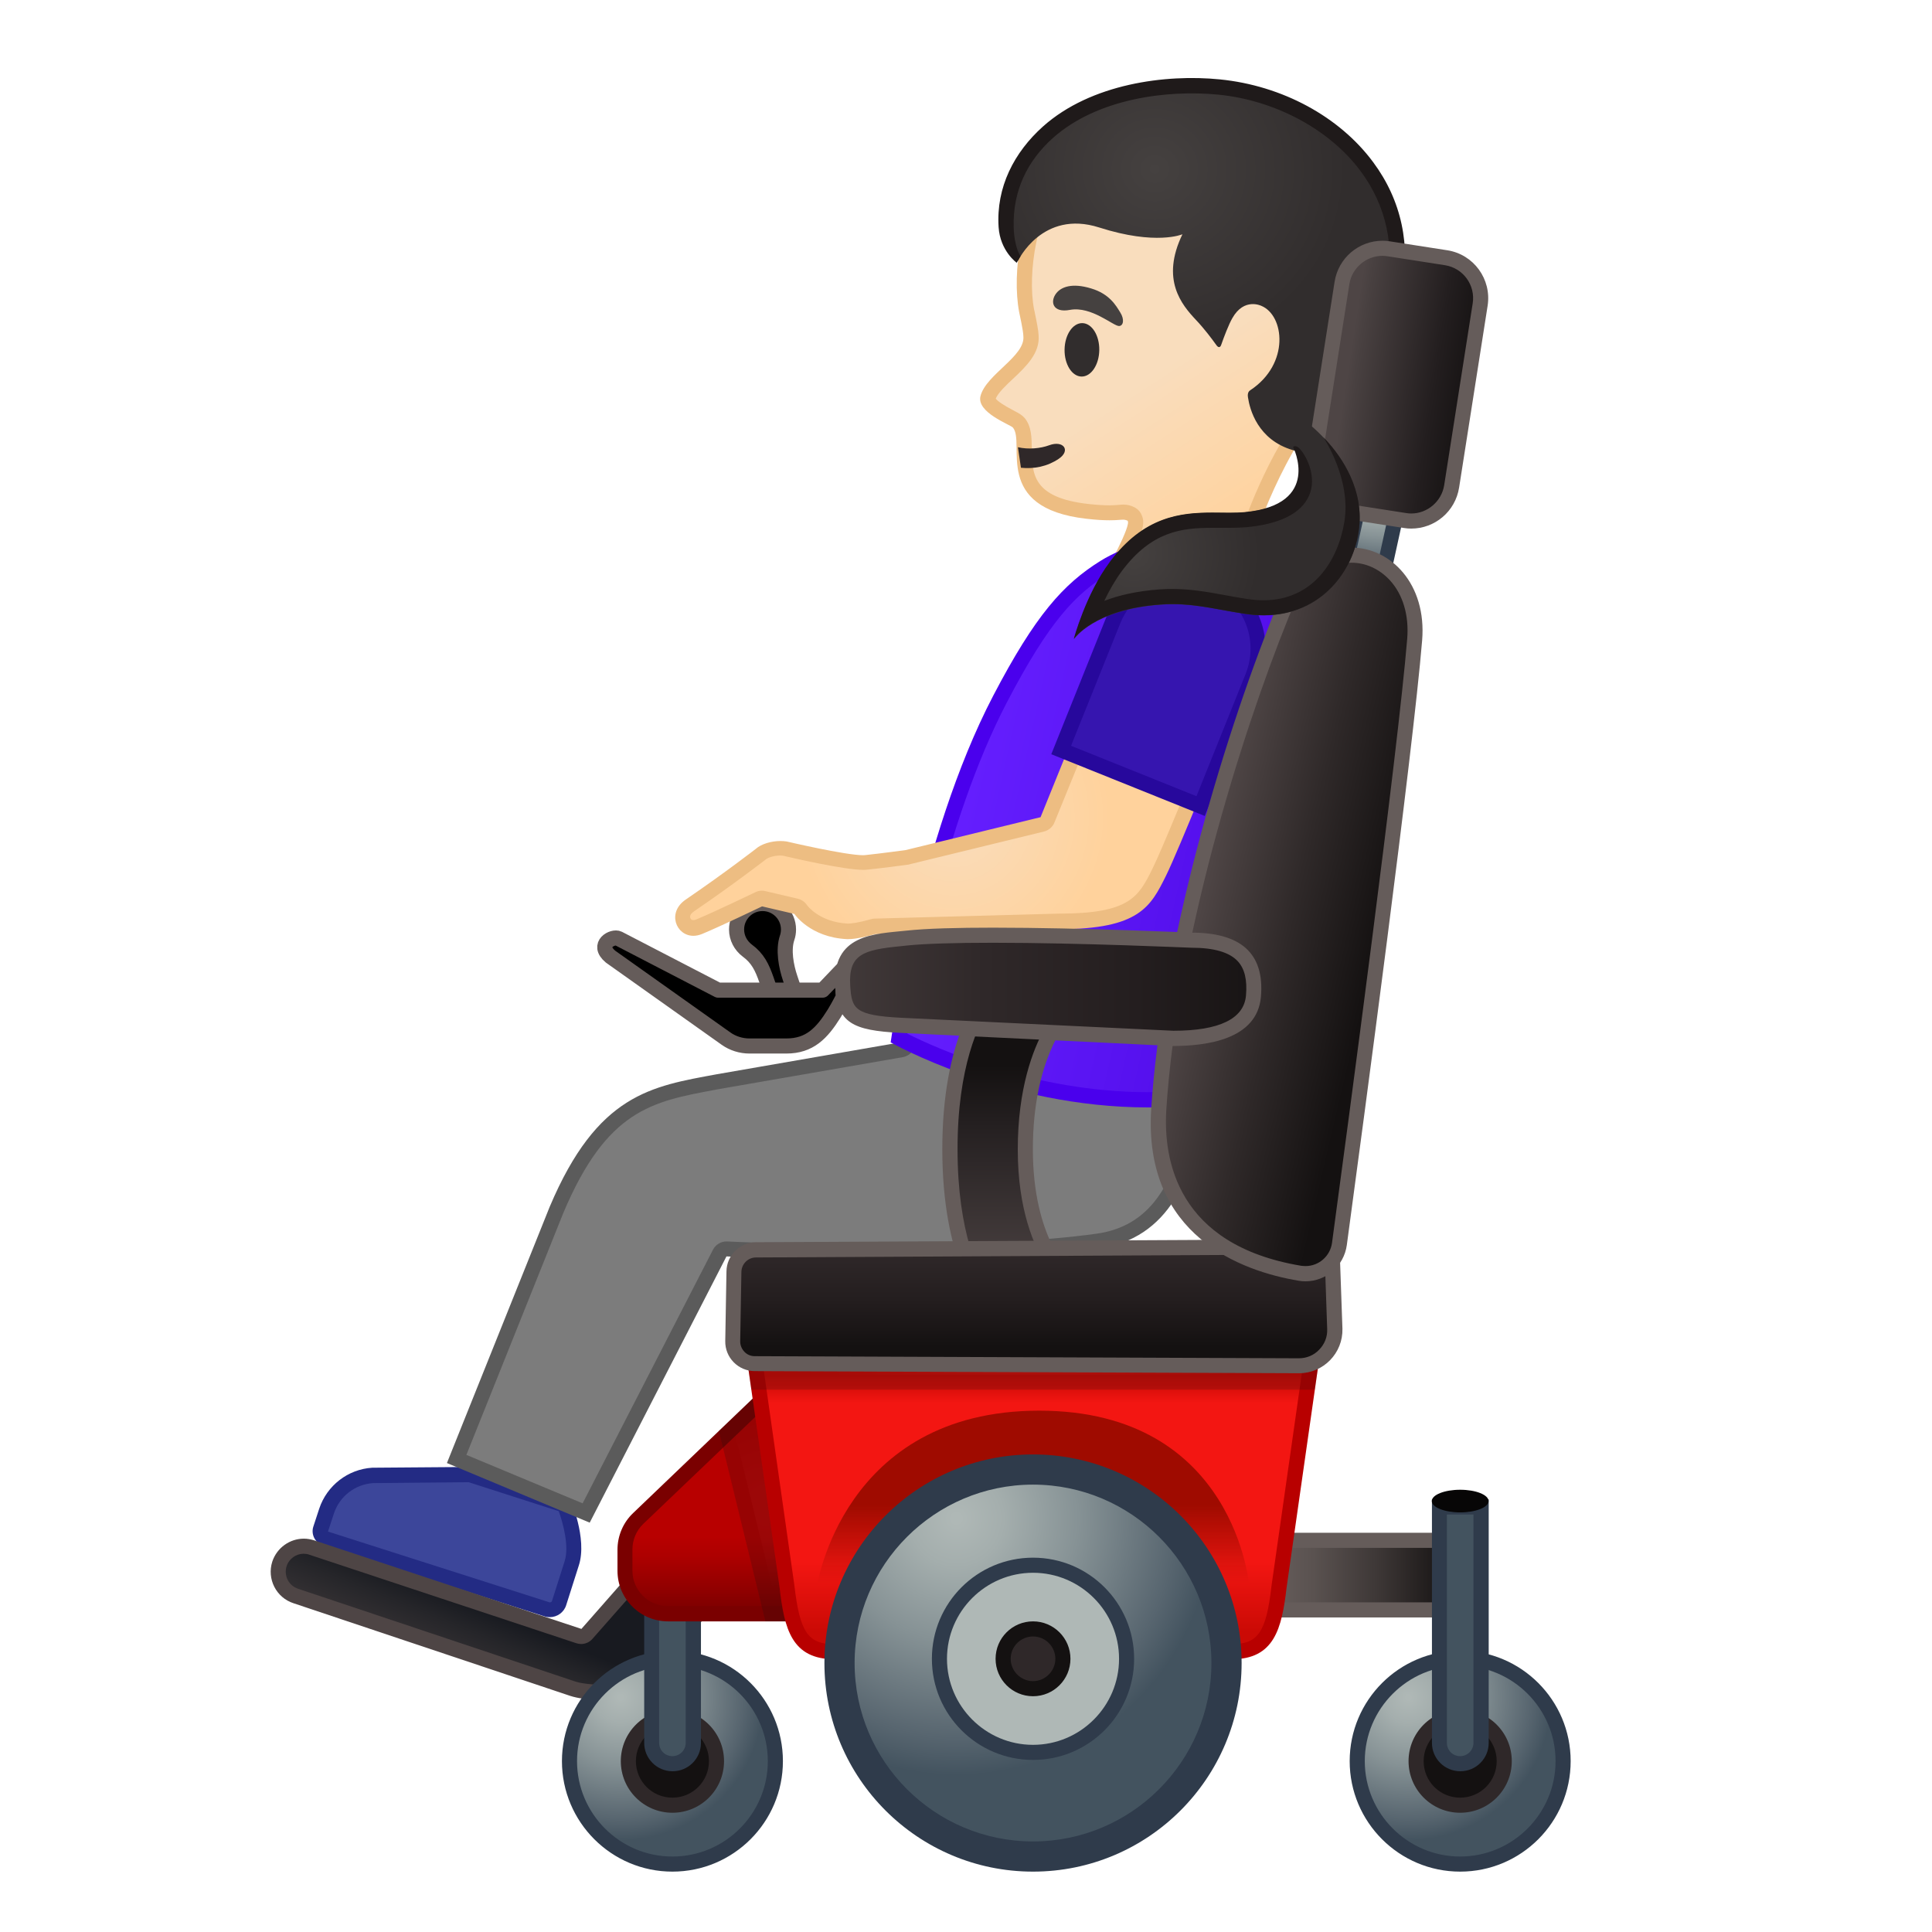 <svg enable-background="new 0 0 128 128" viewBox="0 0 128 128" xmlns="http://www.w3.org/2000/svg"><path d="m52.62 65.62-0.27-0.81c-0.27-0.8-0.47-1.88-0.2-2.68 0.06-0.17 0.09-0.36 0.09-0.55 0-0.95-0.77-1.72-1.72-1.72s-1.72 0.77-1.72 1.72c0 0.57 0.28 1.07 0.7 1.39 0.71 0.52 0.99 1.12 1.28 1.95 0.14 0.41 0.25 0.73 0.25 0.73 0.07 0.21 0.59 0.4 0.8 0.4 0.05 0 0.11-0.01 0.16-0.03 0.28-0.09 0.72-0.13 0.63-0.4z" stroke="#655C5A" stroke-linecap="round" stroke-linejoin="round" stroke-miterlimit="10"/><path d="m36.43 106.65c-0.07 0-0.13-0.01-0.19-0.03l-14.68-4.7c-0.12-0.04-0.23-0.13-0.29-0.24-0.06-0.12-0.07-0.25-0.03-0.37l0.39-1.19c0.44-1.35 1.65-2.28 3.07-2.37l6.44-0.05 6.27 2.02c0.24 0.62 0.91 2.54 0.48 3.86l-0.84 2.64c-0.1 0.26-0.35 0.43-0.62 0.43z" fill="#3C469A"/><path d="m31.05 98.2 5.97 1.92c0.29 0.82 0.7 2.33 0.39 3.31l-0.84 2.64c-0.02 0.06-0.07 0.09-0.14 0.09h-0.02l-14.68-4.69 0.39-1.19c0.38-1.15 1.4-1.94 2.6-2.02l6.33-0.06m0.15-1.01-6.54 0.05c-1.61 0.1-3 1.18-3.51 2.71l-0.39 1.19c-0.17 0.52 0.12 1.08 0.64 1.25l14.68 4.7c0.12 0.04 0.23 0.05 0.35 0.05 0.48 0 0.93-0.31 1.08-0.79l0.84-2.64c0.58-1.79-0.58-4.42-0.58-4.42l-6.57-2.1z" fill="#232B84"/><path d="m30.26 96.66 6.62-16.52c2.98-7.05 6.24-7.65 10.38-8.42l0.33-0.06 12.14-2.11c0.18-0.03 0.33-0.16 0.39-0.33l1.07-3.12h17.69c0.28 1.84 1.2 9.42-1.76 13.52-1.07 1.48-2.55 2.36-4.42 2.61-3.62 0.49-8.47 0.74-14.39 0.74-5.58 0-10.1-0.23-10.15-0.23h-0.03c-0.19 0-0.36 0.1-0.44 0.27l-8.84 17.23-8.59-3.58z" fill="#7C7C7C"/><path d="m78.44 66.6c0.32 2.32 0.94 9.03-1.74 12.73-1 1.38-2.33 2.17-4.08 2.41-3.6 0.49-8.42 0.74-14.32 0.74-5.56 0-10.08-0.23-10.12-0.23h-0.05c-0.37 0-0.72 0.21-0.89 0.54l-8.64 16.81-7.7-3.21 6.43-16.05c2.88-6.81 5.87-7.36 10.01-8.13l0.32-0.06 12.15-2.11c0.36-0.06 0.66-0.32 0.78-0.66l0.95-2.79h16.9m0.86-0.99h-18.47l-1.18 3.46-12.15 2.11c-4.32 0.8-7.91 1.28-11.08 8.78l-6.81 16.98 9.46 3.95 9.06-17.64s4.52 0.23 10.17 0.23c4.68 0 10.14-0.16 14.46-0.75 9.5-1.28 6.54-17.12 6.54-17.12z" fill="#5B5B5B"/><linearGradient id="m" x1="184.02" x2="196.43" y1="-222.17" y2="-197.1" gradientTransform="matrix(.994 -.113 .113 .994 -87.29 251.55)" gradientUnits="userSpaceOnUse"><stop stop-color="#F9DDBD" offset=".559"/><stop stop-color="#FFD29C" offset="1"/></linearGradient><path d="m74.14 37.33c1.25-2.36 1.12-2.76 1.08-2.93-0.04-0.13-0.17-0.29-0.29-0.35-0.16-0.08-0.32-0.12-0.51-0.12-0.08 0-0.16 0.01-0.27 0.01-0.15 0.01-0.34 0.03-0.63 0.03-0.41 0-0.91-0.03-1.47-0.1-4.14-0.47-4.17-2.51-4.19-4.15-0.01-0.7-0.01-1.3-0.36-1.71-0.1-0.12-0.26-0.2-0.56-0.36-0.4-0.21-1.61-0.84-1.49-1.29 0.13-0.53 0.74-1.1 1.32-1.65 0.8-0.76 1.63-1.54 1.53-2.5 0-0.25-0.12-0.87-0.26-1.5l-0.03-0.14c-0.24-1.26-0.19-2.98 0.14-4.61 1.04-5.13 4.24-8.27 9.01-8.83 0.33-0.04 0.67-0.06 1.01-0.06 4.24 0 9.11 2.99 11.32 6.94 1.49 2.67 1.59 8.76-1.33 11.7-3.22 3.24-5.1 8.54-5.53 9.84l-8.49 1.78z" fill="url(#m)"/><path d="m78.17 7.58c4.01 0 8.79 2.94 10.88 6.69 1.38 2.48 1.47 8.37-1.25 11.1-3.1 3.12-4.98 8.08-5.56 9.76l-7.19 1.5c0.83-1.73 0.72-2.1 0.64-2.37-0.09-0.29-0.27-0.52-0.53-0.65-0.23-0.12-0.47-0.18-0.74-0.18-0.09 0-0.19 0.01-0.31 0.02-0.14 0.01-0.32 0.03-0.59 0.03-0.39 0-0.87-0.03-1.42-0.09-3.7-0.42-3.72-1.99-3.74-3.66-0.01-0.76-0.02-1.48-0.47-2.03-0.17-0.2-0.37-0.31-0.71-0.49-0.67-0.35-1.08-0.62-1.21-0.8 0.15-0.38 0.7-0.9 1.15-1.32 0.84-0.79 1.79-1.69 1.69-2.87-0.01-0.32-0.12-0.87-0.27-1.59l-0.03-0.13c-0.23-1.2-0.18-2.85 0.14-4.41 0.57-2.84 2.45-7.71 8.58-8.44 0.3-0.05 0.62-0.07 0.94-0.07m0-1c-0.36 0-0.71 0.02-1.07 0.06-5.4 0.64-8.46 4.37-9.44 9.23-0.36 1.76-0.38 3.53-0.14 4.8 0.03 0.15 0.28 1.26 0.28 1.6 0.14 1.33-2.47 2.53-2.84 3.97-0.28 1.09 1.98 1.89 2.15 2.09 0.85 1.02-1.39 5.33 4.87 6.04 0.69 0.08 1.17 0.1 1.53 0.1 0.49 0 0.73-0.04 0.9-0.04 0.1 0 0.18 0.02 0.28 0.06 0.36 0.19-1.51 3.54-1.51 3.54l9.83-2.05s1.93-6.33 5.5-9.91c3.18-3.19 2.94-9.57 1.42-12.3-2.19-3.92-7.2-7.19-11.76-7.19z" fill="#EDBD82"/><path d="m70.27 28.09-2.44 0.27s0.2 1.12 0.32 1.58c0.64 2.49 2.19 5.16 6.53 5.08 0.39-0.01-1.84-5.6-1.84-5.6l-2.57-1.33z" fill="none"/><path d="m67.64 30.99c0.87 0.09 1.74-0.08 2.5-0.59 0.83-0.56 0.31-1.25-0.63-0.9-0.57 0.21-1.36 0.29-2.07 0.13l0.2 1.36z" fill="#2F2829"/><ellipse transform="matrix(.014 -1 1 .014 47.497 94.523)" cx="71.67" cy="23.18" rx="1.77" ry="1.15" fill="#312D2D"/><radialGradient id="g" cx="72.087" cy="20.26" r="1.889" gradientUnits="userSpaceOnUse"><stop stop-color="#454140" offset=".09"/><stop stop-color="#454140" offset="1"/></radialGradient><path d="m70.89 20.53c-1.15 0.22-1.34-0.55-0.91-1.1 0.32-0.41 1.03-0.71 2.31-0.32 1.21 0.36 1.64 1.12 1.93 1.59 0.29 0.46 0.21 0.89-0.08 0.9-0.39 0-1.83-1.33-3.25-1.07z" fill="url(#g)"/><radialGradient id="f" cx="135.45" cy="-146.75" r="12.251" gradientTransform="matrix(1.038 .016 -.01 1 -65.556 155.78)" gradientUnits="userSpaceOnUse"><stop stop-color="#454140" offset="0"/><stop stop-color="#312D2D" offset="1"/></radialGradient><path d="m80.91 22.84c0.17-0.49 0.5-1.36 0.74-1.77 0.78-1.37 1.9-0.81 1.91-0.81 1.53 0.62 1.92 3.84-0.72 5.59-0.06 0.04-0.21 0.14-0.16 0.47 0.12 0.81 0.65 2.82 2.97 3.5 0.31 0.09 0.58 0.15 0.83 0.18 0.79 0.1 1.51-0.47 1.67-1.26 0.97-4.8 3.01-3.28 4.23-9.39 1.55-7.71-5.03-12.94-11.6-13.59-5.92-0.58-13.99 1.64-14.11 9.28-0.02 1.4 0.78 2.23 0.78 2.23s1.61-3.4 5.37-2.2c3.78 1.21 5.52 0.45 5.52 0.45-1.45 3-0.06 4.66 0.9 5.68 0.55 0.58 1.05 1.25 1.33 1.64 0.14 0.21 0.27 0.21 0.34 0z" fill="url(#f)"/><path d="m90.98 10.75c-2.24-3.03-6.04-5.08-10.16-5.49-3.58-0.36-8.54 0.28-11.72 3.12-1.91 1.71-3.11 4.02-2.94 6.66 0.1 1.59 1.2 2.37 1.2 2.37l0.25-0.44s-0.41-0.55-0.45-1.91c-0.07-2.43 0.91-4.41 2.6-5.92 2.94-2.62 7.58-3.2 10.95-2.87 3.78 0.37 7.41 2.32 9.45 5.09 1.69 2.28 2.28 5.02 1.7 7.91-0.62 3.12-1.45 4.15-2.25 5.15-0.74 0.92-1.31 1.7-1.86 4.07-0.28 1.2-1.38 1.52-1.3 1.53 1.32 0.15 2.08-0.36 2.28-1.34 0.43-2.14 0.93-2.74 1.66-3.64 0.83-1.04 1.78-2.22 2.45-5.57 0.66-3.19 0.01-6.2-1.86-8.72z" fill="#1F1A1A"/><linearGradient id="e" x1="64.41" x2="83.819" y1="52.665" y2="52.665" gradientTransform="matrix(.976 .217 -.217 .976 11.795 -13.97)" gradientUnits="userSpaceOnUse"><stop stop-color="#651FFF" offset="0"/><stop stop-color="#5914F2" offset=".705"/><stop stop-color="#530EEB" offset="1"/></linearGradient><path d="m76.08 72.88c-8.22 0-15.03-3.31-16.51-4.09 0.33-2.16 2.28-14.02 6.69-22.47 2.86-5.47 4.7-7.34 6.92-8.72 1.38-0.86 3.87-1.73 6.31-1.73 1.31 0 3.1 0.26 4.14 1.5 1.85 2.19 1.67 3.28 1.31 5.46-0.06 0.37-0.12 0.76-0.18 1.19l-6.43 28.78c-0.74 0.05-1.49 0.08-2.25 0.08z" fill="url(#e)"/><path d="m79.5 36.36c1.21 0 2.84 0.23 3.76 1.32 1.7 2.02 1.55 2.91 1.2 5.05-0.06 0.36-0.12 0.74-0.18 1.16l-6.35 28.41c-0.61 0.04-1.23 0.06-1.85 0.06-7.61 0-14.02-2.9-15.96-3.87 0.45-2.85 2.41-13.95 6.59-21.96 2.82-5.4 4.54-7.16 6.74-8.53 1.32-0.81 3.7-1.64 6.05-1.64m-0.01-1c-2.38 0-4.97 0.8-6.58 1.8-2.47 1.54-4.32 3.6-7.1 8.92-4.95 9.47-6.8 22.98-6.8 22.98s7.56 4.31 17.06 4.31c0.87 0 1.76-0.04 2.66-0.12l6.52-29.18c0.42-3.02 1.08-4.28-1.24-7.04-1.01-1.2-2.7-1.67-4.52-1.67z" fill="#4A00ED"/><radialGradient id="d" cx="63.254" cy="54.237" r="13.776" gradientTransform="matrix(1 .028 -.028 1 1.459 -1.873)" gradientUnits="userSpaceOnUse"><stop stop-color="#F9DDBD" offset=".002"/><stop stop-color="#FFD29C" offset=".751"/></radialGradient><path d="m79.3 47.9-7.95-1.49c-0.01 0 0.58 0.34 0.58 0.35-0.08 0.29-2.49 7.61-2.49 7.61l-11.77 2.84s-5.15-0.98-5.9-0.93c-1.42 0.09-2.53 0.94-3.44 1.88-1.03 1.05-2.94 1.04-3.15 2.5-0.17 1.2 2.87 0.29 3.38-0.33 0.18-0.22 1.49-0.77 1.85-0.71 0.57 0.1 1.22 0.38 1.79 0.48 0.93 0.16 1.78 1.08 2.65 1.44 0.63 0.26 1.37 0.43 2.04 0.24 0.31-0.09 0.51-0.23 0.83-0.25 0.24-0.01 10.01-0.51 14.02-0.37 4.78 0.16 5.42-4.01 6.16-5.5 0.67-1.37 2.26-6.7 2.59-6.59 1.89 0.6-1.18-1.17-1.19-1.17z" fill="url(#d)"/><path d="m72.55 47.89 7.27 1.38c-0.88 2.2-2.82 6.98-3.47 8.29-0.92 1.85-1.48 2.97-6.19 2.97l-12.21 0.33c-0.08 0-0.17 0.01-0.25 0.04-0.89 0.25-1.32 0.29-1.53 0.29h-0.01c-1.88-0.1-2.67-1.19-2.7-1.23-0.14-0.21-0.36-0.36-0.61-0.42l-2.14-0.5c-0.07-0.02-0.15-0.03-0.23-0.03-0.15 0-0.3 0.03-0.43 0.1-0.03 0.01-2.76 1.33-3.93 1.81-0.07 0.03-0.14 0.04-0.19 0.04-0.14 0-0.18-0.1-0.2-0.15-0.06-0.18 0.13-0.35 0.25-0.43 2.68-1.83 4.66-3.37 4.68-3.38 0.02-0.02 0.04-0.03 0.06-0.05 0.15-0.13 0.55-0.27 0.97-0.27 0.08 0 0.16 0.01 0.22 0.02 0.54 0.13 4.02 0.93 5.27 0.93 0.09 0 0.17 0 0.24-0.01 0.92-0.09 2.41-0.29 2.71-0.33 0.03 0 0.07-0.01 0.1-0.02l8.94-2.18c0.31-0.08 0.57-0.3 0.69-0.6l2.69-6.6m-0.62-1.13-2.99 7.38-8.94 2.18s-1.69 0.23-2.66 0.33c-0.04 0-0.09 0.01-0.15 0.01-1.2 0-5.07-0.91-5.07-0.91-0.13-0.02-0.27-0.03-0.42-0.03-0.58 0-1.25 0.18-1.64 0.53 0 0-1.94 1.51-4.63 3.35-1.26 0.86-0.64 2.4 0.51 2.4 0.18 0 0.37-0.04 0.57-0.12 1.21-0.5 3.98-1.83 3.98-1.83l2.14 0.5s1.03 1.55 3.48 1.67h0.1c0.52 0 1.26-0.19 1.77-0.33l12.21-0.33c5.31 0 6.05-1.51 7.06-3.54 0.87-1.76 3.95-9.48 3.95-9.48l-9.27-1.78z" fill="#EDBD82"/><path d="m70.3 49.68 3.45-8.57c0.76-1.9 2.58-3.12 4.62-3.12 0.64 0 1.26 0.12 1.86 0.36 1.23 0.5 2.2 1.44 2.72 2.67 0.52 1.22 0.54 2.58 0.04 3.81l-3.45 8.57-9.24-3.72z" fill="#3615AF"/><path d="m78.37 38.49c0.57 0 1.13 0.11 1.67 0.32 1.11 0.45 1.98 1.3 2.45 2.4s0.48 2.32 0.04 3.43l-3.26 8.11-8.31-3.34 3.26-8.11c0.68-1.71 2.31-2.81 4.15-2.81m0-1c-2.17 0-4.23 1.3-5.09 3.44l-3.63 9.04 10.17 4.09 3.63-9.04c1.13-2.81-0.23-6-3.04-7.13-0.67-0.28-1.36-0.4-2.04-0.4z" fill="#27089C"/><linearGradient id="c" x1="82.335" x2="96.243" y1="104.35" y2="104.35" gradientUnits="userSpaceOnUse"><stop stop-color="#655C5A" offset=".158"/><stop stop-color="#5A5250" offset=".335"/><stop stop-color="#3D3736" offset=".646"/><stop stop-color="#141111" offset="1"/></linearGradient><rect x="82.33" y="102.05" width="13.91" height="4.61" fill="url(#c)"/><path d="m95.74 102.55v3.61h-12.91v-3.61h12.91m1-1h-14.91v5.61h14.91v-5.61z" fill="#655C5A"/><linearGradient id="b" x1="28.816" x2="32.762" y1="116.56" y2="106.93" gradientUnits="userSpaceOnUse"><stop stop-color="#4E4545" offset=".21"/><stop stop-color="#433C3D" offset=".441"/><stop stop-color="#252529" offset=".844"/><stop stop-color="#181A20" offset="1"/></linearGradient><path d="m39.78 112.12c-0.82 0-1.48-0.12-1.83-0.23l-18.34-6.13c-0.43-0.14-0.78-0.44-0.99-0.84s-0.24-0.86-0.1-1.29c0.23-0.7 0.87-1.17 1.61-1.17 0.18 0 0.35 0.03 0.52 0.08l17.7 5.87c0.05 0.02 0.1 0.03 0.16 0.03 0.14 0 0.28-0.06 0.38-0.17l9.62-10.94 1.85 4.77c-1.19 1.41-7.55 8.94-7.75 9.17-0.47 0.53-1.5 0.85-2.83 0.85z" fill="url(#b)"/><path d="m48.34 98.26 1.44 3.72c-1.56 1.85-7.37 8.72-7.56 8.94-0.36 0.43-1.3 0.69-2.45 0.69-0.76 0-1.38-0.11-1.67-0.21l-18.35-6.14c-0.3-0.1-0.55-0.31-0.69-0.59s-0.17-0.61-0.07-0.91c0.16-0.49 0.62-0.82 1.13-0.82 0.12 0 0.25 0.02 0.36 0.06l17.71 5.87c0.1 0.03 0.21 0.05 0.31 0.05 0.28 0 0.56-0.12 0.75-0.34l9.09-10.32m0.34-1.9-10.16 11.56-17.71-5.87c-0.23-0.07-0.45-0.11-0.68-0.11-0.92 0-1.78 0.59-2.09 1.52-0.37 1.15 0.26 2.39 1.41 2.76l18.34 6.14c0.46 0.15 1.19 0.26 1.98 0.26 1.21 0 2.55-0.26 3.21-1.05 0.22-0.26 7.94-9.4 7.94-9.4l-2.24-5.81z" fill="#4E4545"/><radialGradient id="a" cx="41.125" cy="112.45" r="9.476" gradientUnits="userSpaceOnUse"><stop stop-color="#AFB8B6" offset=".017"/><stop stop-color="#A4AEAD" offset=".183"/><stop stop-color="#869295" offset=".475"/><stop stop-color="#57656F" offset=".857"/><stop stop-color="#43535F" offset="1"/></radialGradient><path d="m44.55 123.5c-3.76 0-6.82-3.06-6.82-6.82s3.06-6.82 6.82-6.82 6.82 3.06 6.82 6.82-3.06 6.82-6.82 6.82z" fill="url(#a)"/><path d="m44.55 110.36c3.49 0 6.32 2.84 6.32 6.32s-2.83 6.32-6.32 6.32-6.32-2.84-6.32-6.32 2.84-6.32 6.32-6.32m0-1c-4.04 0-7.32 3.28-7.32 7.32s3.28 7.32 7.32 7.32 7.32-3.28 7.32-7.32-3.27-7.32-7.32-7.32z" fill="#2F3B4B"/><path d="m44.55 119.6c-1.61 0-2.92-1.31-2.92-2.92s1.31-2.92 2.92-2.92 2.92 1.31 2.92 2.92-1.31 2.92-2.92 2.92z" fill="#141111"/><path d="m44.55 114.26c1.33 0 2.42 1.08 2.42 2.42s-1.08 2.42-2.42 2.42-2.42-1.08-2.42-2.42 1.09-2.42 2.42-2.42m0-1c-1.89 0-3.42 1.53-3.42 3.42s1.53 3.42 3.42 3.42 3.42-1.53 3.42-3.42-1.53-3.42-3.42-3.42z" fill="#2F2829"/><path d="m44.55 116.85c-0.76 0-1.38-0.62-1.38-1.38v-10.72h2.75v10.72c0.01 0.76-0.61 1.38-1.37 1.38z" fill="#43535F"/><path d="m45.43 105.25v10.22c0 0.48-0.39 0.88-0.88 0.88s-0.88-0.39-0.88-0.88v-10.22h1.76m1-1h-3.75v11.22c0 1.04 0.84 1.88 1.88 1.88s1.88-0.84 1.88-1.88v-11.22h-0.01z" fill="#2F3B4B"/><linearGradient id="w" x1="47.455" x2="47.455" y1="99.091" y2="106.83" gradientUnits="userSpaceOnUse"><stop stop-color="#B80000" offset=".351"/><stop stop-color="#AD0000" offset=".52"/><stop stop-color="#8F0000" offset=".817"/><stop stop-color="#7A0000" offset="1"/></linearGradient><path d="m44.25 106.92c-1.57 0-2.85-1.28-2.85-2.85v-1.4c0-0.77 0.32-1.52 0.88-2.06l8.5-8.14 2.72 14.44h-9.25z" fill="url(#w)"/><path d="m50.46 93.47 2.44 12.94h-8.65c-1.3 0-2.35-1.05-2.35-2.35v-1.4c0-0.64 0.26-1.26 0.72-1.7l7.84-7.49m0.65-2-9.17 8.78c-0.66 0.63-1.03 1.51-1.03 2.42v1.4c0 1.85 1.5 3.35 3.35 3.35h9.86l-3.01-15.95z" fill="#7A0000"/><g opacity=".2"><radialGradient id="v" cx="50.842" cy="99.696" r="5.443" gradientUnits="userSpaceOnUse"><stop stop-color="#2F2829" offset=".15"/><stop stop-color="#241E1F" offset=".574"/><stop stop-color="#141111" offset="1"/></radialGradient><polygon points="51.09 106.92 48.18 94.97 50.79 92.47 53.51 106.92" fill="url(#v)"/><path d="m50.46 93.47 2.44 12.94h-1.42l-2.75-11.29 1.73-1.65m0.68-1.84-0.2 0.01-3.31 3.17 3.08 12.61h3.41l-2.98-15.79z" fill="#141111"/></g><radialGradient id="u" cx="93.315" cy="112.45" r="9.476" gradientUnits="userSpaceOnUse"><stop stop-color="#AFB8B6" offset=".017"/><stop stop-color="#A4AEAD" offset=".183"/><stop stop-color="#869295" offset=".475"/><stop stop-color="#57656F" offset=".857"/><stop stop-color="#43535F" offset="1"/></radialGradient><circle cx="96.74" cy="116.68" r="6.82" fill="url(#u)"/><path d="m96.74 110.36c3.49 0 6.32 2.84 6.32 6.32s-2.84 6.32-6.32 6.32-6.32-2.84-6.32-6.32 2.84-6.32 6.32-6.32m0-1c-4.04 0-7.32 3.28-7.32 7.32s3.28 7.32 7.32 7.32 7.32-3.28 7.32-7.32-3.27-7.32-7.32-7.32z" fill="#2F3B4B"/><circle cx="96.74" cy="116.68" r="2.92" fill="#141111"/><path d="m96.74 114.26c1.33 0 2.42 1.08 2.42 2.42s-1.08 2.42-2.42 2.42-2.42-1.08-2.42-2.42 1.09-2.42 2.42-2.42m0-1c-1.89 0-3.42 1.53-3.42 3.42s1.53 3.42 3.42 3.42 3.42-1.53 3.42-3.42-1.53-3.42-3.42-3.42z" fill="#2F2829"/><radialGradient id="t" cx="68.192" cy="94.795" r="3.089" gradientUnits="userSpaceOnUse"><stop stop-color="#AFB8B6" offset=".017"/><stop stop-color="#A4AEAD" offset=".183"/><stop stop-color="#869295" offset=".475"/><stop stop-color="#57656F" offset=".857"/><stop stop-color="#43535F" offset="1"/></radialGradient><rect x="66.49" y="90.77" width="3.4" height="8.05" fill="url(#t)"/><path d="m69.39 91.27v7.05h-2.4v-7.05h2.4m1-1h-4.4v9.05h4.4v-9.05z" fill="#2F3B4B"/><linearGradient id="s" x1="66.517" x2="66.517" y1="87.479" y2="70.178" gradientUnits="userSpaceOnUse"><stop stop-color="#4E4545" offset="0"/><stop stop-color="#433B3B" offset=".269"/><stop stop-color="#252021" offset=".74"/><stop stop-color="#141111" offset=".977"/></linearGradient><path d="m65.42 86.28c-0.73-0.96-2.49-3.92-2.49-10.13 0-6.22 1.77-9.18 2.5-10.14l4.47 1.95c-0.68 1.05-1.97 3.64-1.97 8.19 0 4.52 1.4 6.96 2.18 7.96l-4.69 2.17z" fill="url(#s)"/><path d="m65.6 66.64 3.58 1.56c-0.74 1.33-1.75 3.91-1.75 7.96 0 4.02 1.1 6.47 1.93 7.76l-3.76 1.74c-0.75-1.15-2.16-4.04-2.16-9.5-0.01-5.49 1.42-8.39 2.16-9.52m-0.32-1.24c-0.48 0.53-2.85 3.52-2.85 10.74s2.37 10.22 2.85 10.74l5.65-2.61s-2.5-2.18-2.5-8.13c0-5.9 2.24-8.4 2.24-8.4l-5.39-2.34z" fill="#655C5A"/><linearGradient id="r" x1="68.442" x2="68.442" y1="108.09" y2="91.13" gradientUnits="userSpaceOnUse"><stop stop-color="#CB0A05" offset="0"/><stop stop-color="#F31612" offset=".271"/><stop stop-color="#F31612" offset=".892"/><stop stop-color="#D80E09" offset=".956"/><stop stop-color="#CB0A05" offset="1"/></linearGradient><path d="m55.28 109.43c-2.27 0-2.8-1.33-3.14-4.31l-2.15-15.06h36.9l-2.14 15.05c-0.34 2.99-0.88 4.32-3.14 4.32h-26.33z" fill="url(#r)"/><path d="m86.31 90.56-2.07 14.51c-0.35 3.07-0.89 3.86-2.64 3.86h-26.32c-1.75 0-2.29-0.79-2.65-3.89l-2.06-14.48h35.74m1.16-1h-38.05l2.23 15.62c0.31 2.75 0.81 4.75 3.64 4.75h26.31c2.82 0 3.32-2.01 3.64-4.75l2.23-15.62z" fill="#B80000"/><g opacity=".2"><radialGradient id="q" cx="68.442" cy="90.814" r="13.055" gradientUnits="userSpaceOnUse"><stop stop-color="#2F2829" offset=".15"/><stop stop-color="#241E1F" offset=".574"/><stop stop-color="#141111" offset="1"/></radialGradient><polygon points="50.21 91.57 49.99 90.06 86.89 90.06 86.67 91.57" fill="url(#q)"/><path d="m86.31 90.56-0.07 0.51h-35.6l-0.07-0.51h35.74m1.16-1zm0 0h-38.05l0.36 2.51h37.33l0.36-2.51z" fill="#141111"/></g><linearGradient id="p" x1="68.492" x2="68.492" y1="80.198" y2="89.236" gradientUnits="userSpaceOnUse"><stop stop-color="#4E4545" offset="0"/><stop stop-color="#433B3B" offset=".136"/><stop stop-color="#2F2829" offset=".303"/><stop stop-color="#241E1F" offset=".65"/><stop stop-color="#141111" offset="1"/></linearGradient><path d="m50.01 90.33c-0.39 0-0.76-0.16-1.04-0.44s-0.42-0.65-0.42-1.05l0.08-4.61c0.01-0.79 0.66-1.44 1.46-1.45l38.16-0.19 0.19 5.44c0.02 0.64-0.22 1.25-0.67 1.72-0.45 0.46-1.05 0.72-1.7 0.72l-36.06-0.14z" fill="url(#p)"/><path d="m87.76 83.11 0.17 4.95c0.02 0.51-0.17 0.99-0.53 1.36-0.35 0.37-0.83 0.57-1.35 0.57l-36.05-0.14c-0.26 0-0.5-0.1-0.68-0.29s-0.28-0.43-0.28-0.69l0.08-4.61c0.01-0.52 0.44-0.95 0.96-0.95l37.68-0.2m0.97-1.01-38.65 0.2c-1.07 0.01-1.94 0.87-1.95 1.94l-0.08 4.61c-0.02 1.09 0.86 1.99 1.96 1.99l36.05 0.14h0.01c1.62 0 2.91-1.34 2.87-2.95l-0.21-5.93z" fill="#655C5A"/><linearGradient id="o" x1="68.442" x2="68.442" y1="93.466" y2="105.17" gradientUnits="userSpaceOnUse"><stop stop-color="#9F0B00" offset=".533"/><stop stop-color="#9F0B00" stop-opacity="0" offset=".976"/></linearGradient><path d="m54.11 105.17h28.67s-0.88-11.71-13.93-11.71-14.74 11.71-14.74 11.71z" fill="url(#o)"/><radialGradient id="n" cx="63.365" cy="100.6" r="17.005" gradientUnits="userSpaceOnUse"><stop stop-color="#AFB8B6" offset=".017"/><stop stop-color="#A4AEAD" offset=".183"/><stop stop-color="#869295" offset=".475"/><stop stop-color="#57656F" offset=".857"/><stop stop-color="#43535F" offset="1"/></radialGradient><path d="M68.44,123c-7.07,0-12.82-5.75-12.82-12.82s5.75-12.82,12.82-12.82 s12.82,5.75,12.82,12.82S75.51,123,68.44,123z" fill="url(#n)"/><path d="m68.44 98.36c6.52 0 11.82 5.3 11.82 11.82s-5.3 11.82-11.82 11.82-11.82-5.3-11.82-11.82 5.31-11.82 11.82-11.82m0-2c-7.63 0-13.82 6.19-13.82 13.82s6.19 13.82 13.82 13.82 13.82-6.19 13.82-13.82-6.19-13.82-13.82-13.82z" fill="#2F3B4B"/><path d="m68.44 116.11c-3.42 0-6.2-2.78-6.2-6.2s2.78-6.2 6.2-6.2 6.2 2.78 6.2 6.2-2.78 6.2-6.2 6.2z" fill="#AFB8B6"/><path d="m68.44 104.2c3.15 0 5.7 2.56 5.7 5.7s-2.56 5.7-5.7 5.7-5.7-2.56-5.7-5.7 2.56-5.7 5.7-5.7m0-1c-3.7 0-6.7 3-6.7 6.7s3 6.7 6.7 6.7 6.7-3 6.7-6.7-3-6.7-6.7-6.7z" fill="#2F3B4B"/><path d="m68.44 111.89c-1.09 0-1.99-0.89-1.99-1.98s0.89-1.98 1.99-1.98c1.09 0 1.98 0.89 1.98 1.98s-0.88 1.98-1.98 1.98z" fill="#2F2829"/><path d="m68.44 108.42c0.82 0 1.48 0.67 1.48 1.48s-0.67 1.48-1.48 1.48-1.48-0.67-1.48-1.48 0.66-1.48 1.48-1.48m0-1c-1.37 0-2.48 1.11-2.48 2.48s1.11 2.48 2.48 2.48 2.48-1.11 2.48-2.48-1.11-2.48-2.48-2.48z" fill="#141111"/><path d="m96.74 116.85c-0.76 0-1.38-0.62-1.38-1.38v-15.63h2.75v15.63c0.01 0.76-0.61 1.38-1.37 1.38z" fill="#43535F"/><path d="m97.62 100.34v15.13c0 0.48-0.39 0.88-0.88 0.88s-0.88-0.39-0.88-0.88v-15.13h1.76m1-1h-3.75v16.13c0 1.04 0.84 1.88 1.88 1.88s1.88-0.84 1.88-1.88v-16.13h-0.01z" fill="#2F3B4B"/><ellipse cx="96.74" cy="99.45" rx="1.88" ry=".75" fill="#070606"/><path d="m55.78 64.26-1.28 1.34h-6.92l-6.6-3.42c-0.37-0.19-1.5 0.39-0.53 1.2l7.65 5.43c0.45 0.32 1 0.49 1.55 0.49h2.45c1.54 0 2.35-0.84 3.17-2.16 0.31-0.51 0.6-1.09 0.6-1.09l-0.09-1.79z" stroke="#655C5A" stroke-linecap="round" stroke-linejoin="round" stroke-miterlimit="10"/><radialGradient id="l" cx="86.951" cy="32.185" r="4.689" gradientTransform="matrix(1.623 .356 -.214 .977 -43.436 -29.126)" gradientUnits="userSpaceOnUse"><stop stop-color="#AFB8B6" offset=".017"/><stop stop-color="#A4AEAD" offset=".183"/><stop stop-color="#869295" offset=".475"/><stop stop-color="#57656F" offset=".857"/><stop stop-color="#43535F" offset="1"/></radialGradient><polygon points="88.24 41.57 91.06 28.69 93.56 29.24 90.74 42.12" fill="url(#l)"/><path d="m91.44 29.29 1.53 0.33-2.61 11.9-1.53-0.33 2.61-11.9m-0.76-1.19-3.04 13.85 3.48 0.76 3.04-13.85-3.48-0.76z" fill="#2F3B4B"/><linearGradient id="k" x1="87.738" x2="97.665" y1="24.75" y2="26.272" gradientUnits="userSpaceOnUse"><stop stop-color="#4E4545" offset=".15"/><stop stop-color="#494141" offset=".203"/><stop stop-color="#231E1F" offset=".726"/><stop stop-color="#141111" offset="1"/></linearGradient><path d="m93.5 34.52c-0.14 0-0.28-0.01-0.42-0.03l-3.79-0.59c-0.72-0.11-1.35-0.5-1.77-1.08-0.43-0.59-0.6-1.3-0.49-2.02l1.89-12.05c0.21-1.33 1.33-2.29 2.68-2.29 0.14 0 0.28 0.01 0.42 0.03l3.79 0.59c1.48 0.23 2.49 1.62 2.26 3.1l-1.89 12.05c-0.21 1.31-1.36 2.29-2.68 2.29z" fill="url(#k)"/><path d="m91.59 16.95c0.11 0 0.23 0.01 0.35 0.03l3.79 0.59c1.21 0.19 2.03 1.32 1.84 2.53l-1.89 12.05c-0.17 1.07-1.11 1.87-2.18 1.87-0.12 0-0.23-0.01-0.35-0.03l-3.79-0.59c-0.58-0.09-1.1-0.41-1.45-0.88s-0.49-1.06-0.4-1.65l1.89-12.05c0.17-1.07 1.11-1.87 2.19-1.87m0-1c-1.56 0-2.92 1.13-3.17 2.72l-1.89 12.05c-0.27 1.75 0.92 3.4 2.68 3.67l3.79 0.59c0.17 0.03 0.34 0.04 0.5 0.04 1.56 0 2.92-1.13 3.17-2.72l1.89-12.05c0.27-1.75-0.92-3.4-2.68-3.67l-3.79-0.59c-0.17-0.03-0.34-0.04-0.5-0.04z" fill="#655C5A"/><linearGradient id="j" x1="79.873" x2="91.553" y1="58.665" y2="61.407" gradientUnits="userSpaceOnUse"><stop stop-color="#4E4545" offset="0"/><stop stop-color="#2F2929" offset=".502"/><stop stop-color="#141111" offset="1"/></linearGradient><path d="m86.49 84.38c-0.12 0-0.25-0.01-0.38-0.03-3.71-0.62-9.85-2.86-9.34-10.85 0.7-11.05 4.83-24.6 8.16-32.85 0.99-2.46 2.67-3.87 4.6-3.87 1.09 0 2.12 0.47 2.9 1.32 0.97 1.06 1.43 2.58 1.29 4.28-0.6 7.3-3.69 30.43-4.99 40.04-0.15 1.11-1.11 1.96-2.24 1.96z" fill="url(#j)"/><path d="m89.53 37.28c0.95 0 1.85 0.41 2.54 1.15 0.88 0.95 1.29 2.34 1.16 3.9-0.62 7.54-3.97 32.53-4.98 40.01-0.12 0.88-0.87 1.54-1.75 1.54-0.1 0-0.2-0.01-0.3-0.02-8.25-1.38-9.13-7.06-8.93-10.33 0.7-10.99 4.81-24.48 8.13-32.7 0.91-2.26 2.41-3.55 4.13-3.55m0-1c-1.88 0-3.88 1.26-5.06 4.18-3.64 9.03-7.53 22.5-8.2 33.01-0.53 8.41 5.99 10.75 9.76 11.38 0.16 0.03 0.31 0.04 0.46 0.04 1.36 0 2.55-1.01 2.74-2.4 1.09-8.06 4.37-32.55 4.99-40.06 0.31-3.74-2.08-6.15-4.69-6.15z" fill="#655C5A"/><linearGradient id="i" x1="46.338" x2="86.479" y1="65.378" y2="65.378" gradientUnits="userSpaceOnUse"><stop stop-color="#4E4545" offset="0"/><stop stop-color="#433B3B" offset=".211"/><stop stop-color="#2F2829" offset=".47"/><stop stop-color="#241E1F" offset=".722"/><stop stop-color="#141111" offset=".977"/></linearGradient><path d="m59.67 67.93c-3.23-0.17-3.72-0.7-3.84-2.58-0.17-2.58 1.39-2.92 3.77-3.15l0.47-0.05c1.2-0.13 3.13-0.19 5.72-0.19 5.8 0 13.04 0.33 13.12 0.33 1.66 0 2.81 0.36 3.46 1.07 0.54 0.59 0.77 1.48 0.67 2.64-0.16 1.86-1.96 2.8-5.35 2.8l-18.02-0.87z" fill="url(#i)"/><path d="m65.8 62.46c5.78 0 13.02 0.33 13.14 0.33 1.49 0 2.52 0.3 3.07 0.9 0.45 0.49 0.63 1.23 0.54 2.26-0.13 1.55-1.77 2.34-4.81 2.34l-18.04-0.86c-3.1-0.16-3.27-0.6-3.37-2.12-0.13-2.08 0.86-2.38 3.32-2.62l0.47-0.05c1.19-0.12 3.1-0.18 5.68-0.18m0-1c-2.32 0-4.42 0.05-5.78 0.2-2.08 0.22-4.91 0.22-4.69 3.72 0.15 2.38 1.14 2.89 4.31 3.05l18.04 0.87c2.25 0 5.61-0.42 5.86-3.26 0.25-2.93-1.39-4.25-4.6-4.25 0 0-7.27-0.33-13.14-0.33z" fill="#655C5A"/><radialGradient id="h" cx="75.117" cy="36.629" r="8.343" gradientUnits="userSpaceOnUse"><stop stop-color="#454140" offset="0"/><stop stop-color="#312D2D" offset="1"/></radialGradient><path d="m82.54 40.68c-2.02-0.3-3.58-0.77-5.62-0.62-4.44 0.31-5.76 2.28-5.76 2.28s0.79-2.96 2.38-5.09c3.09-4.15 6.54-3.07 8.96-3.31 5.12-0.5 3.4-4.09 3.4-4.09l0.88-1.71s3.54 2.75 3.29 6.55c-0.22 3.3-2.91 6.68-7.53 5.99z" fill="url(#h)"/><path d="m87.67 28.96s1.89 2.8 1.39 5.66c-0.43 2.53-2.06 5.15-5.36 5.15-0.33 0-0.68-0.03-1.03-0.08-0.53-0.08-1.02-0.17-1.51-0.26-1.15-0.21-2.25-0.41-3.51-0.41-0.27 0-0.55 0.01-0.83 0.03-1.53 0.11-2.73 0.4-3.66 0.76 0.32-0.67 0.71-1.36 1.16-1.97 1.98-2.65 3.97-2.87 6.02-2.87h0.56 0.55c0.31 0 0.73-0.01 1.13-0.04 2.09-0.2 3.62-0.85 4.16-2.12 0.5-1.17-0.12-2.5-0.6-3.05-0.29-0.33-0.47-0.15-0.47-0.15s1.94 3.82-3.19 4.32c-0.33 0.03-0.67 0.04-1.03 0.04s-0.73-0.01-1.11-0.01c-2.1 0-4.56 0.23-6.82 3.28-1.59 2.13-2.38 5.09-2.38 5.09s1.32-1.97 5.76-2.28c0.26-0.02 0.51-0.03 0.76-0.03 1.69 0 3.1 0.39 4.87 0.65 0.41 0.06 0.8 0.09 1.18 0.09 3.9 0 6.16-3.07 6.36-6.08 0.17-2.65-1.42-4.72-2.4-5.72z" fill="#1F1A1A"/></svg>
